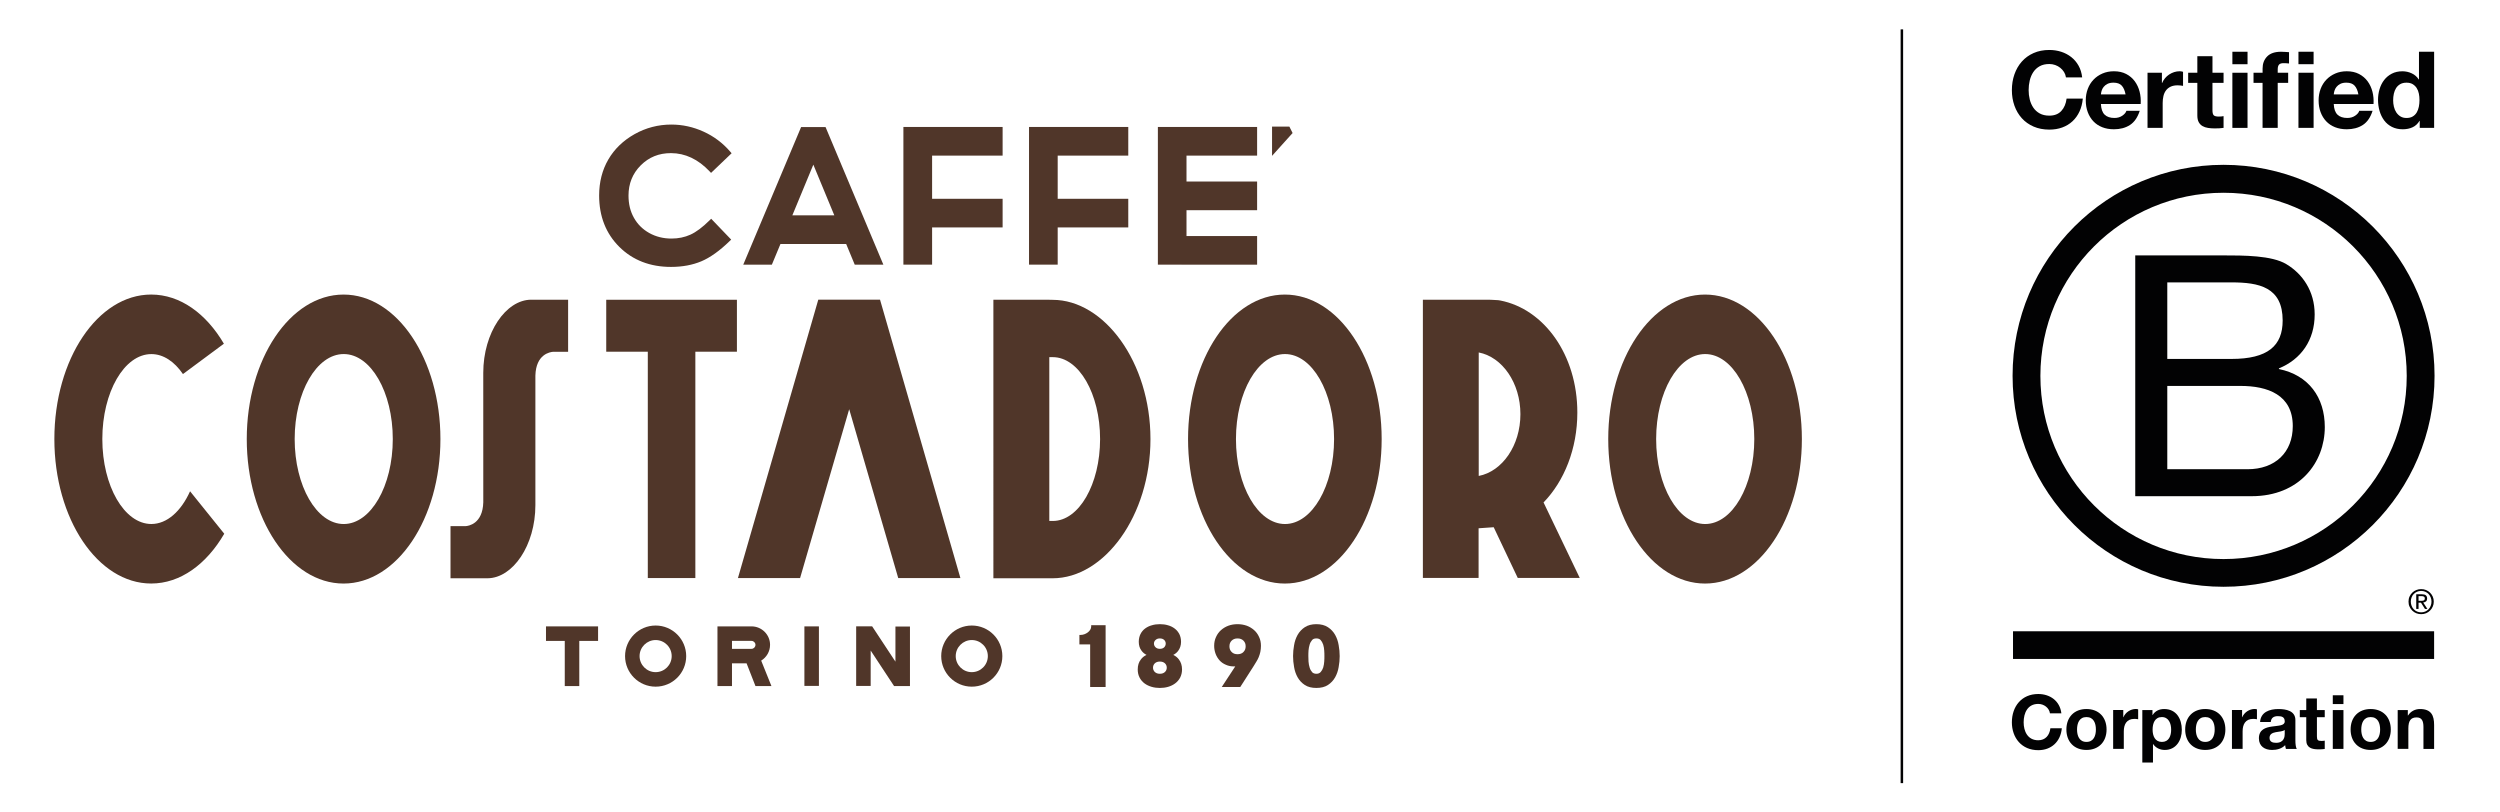 <?xml version="1.0" encoding="utf-8"?>
<!-- Generator: Adobe Illustrator 25.4.1, SVG Export Plug-In . SVG Version: 6.00 Build 0)  -->
<svg version="1.1" id="Livello_1" xmlns="http://www.w3.org/2000/svg" xmlns:xlink="http://www.w3.org/1999/xlink" x="0px" y="0px"
	 viewBox="0 0 2000 650" style="enable-background:new 0 0 2000 650;" xml:space="preserve">
<style type="text/css">
	.st0{fill:#503629;}
	.st1{fill:#020203;}
</style>
<g>
	<g>
		<g>
			<g>
				<path class="st0" d="M274.97,419.22c-21.67,0-39.23-30.42-39.23-67.97c0-37.56,17.56-68.01,39.23-68.01
					c21.7,0,39.26,30.45,39.26,68.01C314.23,388.8,296.67,419.22,274.97,419.22 M274.84,235.65c-42.75,0-77.43,51.76-77.43,115.6
					c0,63.81,34.67,115.59,77.43,115.59c42.79,0,77.5-51.78,77.5-115.59C352.34,287.41,317.64,235.65,274.84,235.65"/>
				<path class="st0" d="M1028.01,419.22c-21.67,0-39.24-30.42-39.24-67.97c0-37.56,17.57-68.01,39.24-68.01
					c21.67,0,39.25,30.45,39.25,68.01C1067.26,388.8,1049.68,419.22,1028.01,419.22 M1027.88,235.65
					c-42.78,0-77.44,51.76-77.44,115.6c0,63.81,34.65,115.59,77.44,115.59c42.79,0,77.45-51.78,77.45-115.59
					C1105.33,287.41,1070.67,235.65,1027.88,235.65"/>
				<path class="st0" d="M1364.15,419.22c-21.65,0-39.23-30.42-39.23-67.97c0-37.56,17.58-68.01,39.23-68.01
					c21.7,0,39.28,30.45,39.28,68.01C1403.43,388.8,1385.85,419.22,1364.15,419.22 M1364.04,235.65
					c-42.76,0-77.45,51.76-77.45,115.6c0,63.81,34.69,115.59,77.45,115.59c42.77,0,77.46-51.78,77.46-115.59
					C1441.5,287.41,1406.81,235.65,1364.04,235.65"/>
				<path class="st0" d="M152.05,393.02c-7.2,15.96-18.39,26.18-30.96,26.18c-21.67,0-39.23-30.41-39.23-67.95
					c0-37.56,17.56-67.98,39.23-67.98c9.62,0,18.46,6.02,25.27,15.98l32.75-24.28c-14.19-24.13-34.95-39.33-58.16-39.33
					c-42.78,0-77.46,51.76-77.46,115.6c0,63.8,34.68,115.58,77.46,115.58c23.35,0,44.27-15.44,58.45-39.83L152.05,393.02z"/>
				<path class="st0" d="M424.9,239.76c-20.17,0.1-38.29,26.27-38.29,58.54v0.46l0.02,103.04c-0.45,17.34-11.92,18.99-14.15,19.11
					h-12.07v41.71h29.62c20.17-0.12,38.28-26.3,38.28-58.52v-0.46V300.55c0.4-17.36,11.93-18.94,14.14-19.11h12.04v-41.67H424.9z"/>
				<polygon class="st0" points="589.53,239.81 484.99,239.81 484.99,281.37 518.24,281.37 518.24,462.44 556.28,462.44 
					556.28,281.37 589.53,281.37 				"/>
				<polygon class="st0" points="704.03,239.76 654.62,239.76 590.35,462.44 640.07,462.44 679.34,327.39 679.36,327.39 
					718.58,462.44 768.32,462.44 				"/>
				<path class="st0" d="M842.24,416.77h-2.8V285.72h2.8c20.89,0,37.83,29.31,37.83,65.53
					C880.07,387.41,863.13,416.77,842.24,416.77 M842.12,239.87c-0.38,0-0.75-0.01-2.68-0.06h-44.73V462.6h44.73
					c1.93,0,2.3,0.02,2.68,0.02c41.24,0,78.25-49.87,78.25-111.36C920.37,289.72,883.36,239.87,842.12,239.87"/>
				<path class="st0" d="M1182.98,380.76v-98.8c18.87,3.65,33.35,24.36,33.35,49.39C1216.34,356.36,1201.85,377.12,1182.98,380.76
					 M1234.84,401.95c16.49-16.99,27.03-42.86,27.03-71.92c0-46.3-26.75-82.87-61.71-89.64l-1.53-0.24
					c-2.21-0.08-6.14-0.46-10.01-0.37h-50.32v0.32v-0.01v222.27h44.57v-39.74l12.09-0.84l19.24,40.58h49.6L1234.84,401.95z"/>
				<polygon class="st0" points="741.6,101.57 722.72,101.57 722.72,211.71 745.68,211.71 745.68,181.94 802.09,181.94 
					802.09,159.03 745.68,159.03 745.68,124.49 802.09,124.49 802.09,101.57 				"/>
				<polygon class="st0" points="1005.69,124.49 1005.69,101.57 945.19,101.57 926.3,101.57 926.3,211.72 945.19,211.72 
					945.19,211.74 1005.69,211.74 1005.69,188.84 949.2,188.84 949.2,168.16 1005.69,168.16 1005.69,145.22 949.2,145.22 
					949.2,124.49 				"/>
				<polygon class="st0" points="842.09,101.57 823.22,101.57 823.22,211.71 846.15,211.71 846.15,181.94 902.62,181.94 
					902.62,159.03 846.15,159.03 846.15,124.49 902.62,124.49 902.62,101.57 				"/>
				<path class="st0" d="M633.87,172.29l16.8-40.57l16.79,40.57H633.87z M660.44,101.64h-19.55l-46.28,110.07h22.89l6.86-16.51
					h52.58l6.84,16.51h22.9L660.44,101.64z"/>
				<polygon class="st0" points="1034.08,106.42 1017.64,124.68 1017.64,101.3 1031.5,101.3 				"/>
				<g>
					<path class="st0" d="M536.8,213.53c-16.74,0-30.65-5.4-41.36-16.05c-10.7-10.62-16.13-24.44-16.13-41.06
						c0-10.75,2.47-20.46,7.35-28.83c4.87-8.37,11.94-15.2,21.02-20.29c9.03-5.08,18.93-7.65,29.41-7.65
						c8.88,0,17.55,1.91,25.76,5.66c8.21,3.72,15.4,9.12,21.36,16.04l1.08,1.25l-16.45,15.72l-1.2-1.27
						c-9.15-9.66-19.53-14.55-30.87-14.55c-9.66,0-17.57,3.2-24.18,9.78c-6.49,6.49-9.78,14.62-9.78,24.16
						c0,6.8,1.42,12.63,4.36,17.84c2.85,5.1,6.96,9.18,12.24,12.13c5.28,2.95,11.25,4.44,17.73,4.44c5.54,0,10.65-1.05,15.18-3.12
						c4.57-2.05,9.73-5.92,15.36-11.49l1.26-1.25l16,16.68l-1.24,1.21c-7.89,7.69-15.48,13.11-22.56,16.13
						C554.08,212,545.89,213.53,536.8,213.53z"/>
				</g>
			</g>
		</g>
	</g>
	<g>
		<path class="st0" d="M478.46,501.11v11.62h-15.03v36.13h-11.62v-36.13h-15.02v-11.62H478.46z"/>
		<path class="st0" d="M548.96,524.88c0,13.52-10.93,24.45-24.46,24.45c-13.45,0-24.45-10.93-24.45-24.45
			c0-13.46,11-24.46,24.45-24.46C538.04,500.42,548.96,511.42,548.96,524.88z M537.35,524.88c0-7.1-5.74-12.85-12.85-12.85
			c-7.03,0-12.84,5.75-12.84,12.85s5.81,12.84,12.84,12.84C531.62,537.72,537.35,531.98,537.35,524.88z"/>
		<path class="st0" d="M608.95,528.5l8.2,20.35h-12.78l-7.1-18.17h-11.68v18.17h-11.62v-47.75h27.26c8.12,0,14.82,6.62,14.82,14.76
			C616.05,521.19,613.19,525.9,608.95,528.5z M604.37,515.86c0-1.71-1.44-3.14-3.14-3.14h-15.64v6.35h15.64
			C602.94,519.07,604.37,517.64,604.37,515.86z"/>
		<path class="st0" d="M643.52,501.11h11.61v47.61h-11.61V501.11z"/>
		<path class="st0" d="M716.35,501.24h11.62v47.61h-12.71l-18.72-28.41v28.28h-11.61v-47.68h12.77l18.65,28.28V501.24z"/>
		<path class="st0" d="M801.88,524.88c0,13.52-10.93,24.45-24.46,24.45c-13.45,0-24.45-10.93-24.45-24.45
			c0-13.46,11-24.46,24.45-24.46C790.96,500.42,801.88,511.42,801.88,524.88z M790.27,524.88c0-7.1-5.74-12.85-12.85-12.85
			c-7.03,0-12.84,5.75-12.84,12.85s5.81,12.84,12.84,12.84C784.53,537.72,790.27,531.98,790.27,524.88z"/>
		<path class="st0" d="M872.94,500.15h11.55v49.46h-12.37v-34.09h-8.6v-7.58h1.09c3.76,0,8.34-3.07,8.34-6.7V500.15z"/>
		<path class="st0" d="M943.1,527.54c1.64,2.12,2.53,4.85,2.53,7.99c0,2.46-0.55,4.65-1.51,6.56c-1.02,1.84-2.32,3.41-4.03,4.65
			c-1.64,1.22-3.49,2.11-5.6,2.73c-2.12,0.61-4.3,0.89-6.62,0.89c-2.25,0-4.44-0.27-6.56-0.89c-2.11-0.62-4.03-1.51-5.67-2.73
			c-1.64-1.23-3.01-2.8-3.96-4.65c-1.02-1.92-1.5-4.1-1.5-6.56c0-3.14,0.82-5.87,2.53-7.99c1.09-1.57,2.66-2.73,4.51-3.62
			c-1.57-0.82-2.86-1.84-3.89-3.21c-1.57-1.99-2.32-4.44-2.32-7.24c0-2.32,0.48-4.43,1.37-6.22c0.89-1.77,2.12-3.27,3.69-4.43
			c1.57-1.16,3.35-2.06,5.4-2.6c1.98-0.61,4.17-0.89,6.42-0.89c2.32,0,4.44,0.27,6.49,0.89c1.98,0.54,3.82,1.44,5.33,2.6
			c1.57,1.16,2.79,2.66,3.75,4.43c0.89,1.78,1.37,3.89,1.37,6.22c0,2.8-0.82,5.26-2.32,7.24c-1.02,1.37-2.32,2.39-3.89,3.21
			C940.44,524.81,941.94,525.97,943.1,527.54z M922.41,534.17c0,1.3,0.48,2.46,1.43,3.41c1.03,0.96,2.32,1.44,4.03,1.44
			c1.77,0,3.08-0.48,4.1-1.44c0.96-0.95,1.44-2.11,1.44-3.41c0-1.43-0.48-2.53-1.44-3.49c-1.02-0.95-2.32-1.43-4.1-1.43
			c-1.71,0-3.01,0.48-4.03,1.43C922.89,531.64,922.41,532.74,922.41,534.17z M932.58,514.83c0-1.09-0.41-2.05-1.22-2.86
			c-0.89-0.82-1.99-1.23-3.49-1.23c-1.44,0-2.53,0.41-3.41,1.23c-0.89,0.82-1.3,1.77-1.3,2.86c0,1.16,0.42,2.19,1.3,3.01
			c0.89,0.82,1.98,1.23,3.41,1.23c1.5,0,2.6-0.41,3.49-1.23C932.17,517.02,932.58,515.99,932.58,514.83z"/>
		<path class="st0" d="M1007.26,509.57c1.02,2.12,1.5,4.51,1.5,7.1c0,1.71-0.2,3.35-0.48,4.85c-0.34,1.44-0.75,2.87-1.3,4.17
			c-0.55,1.3-1.16,2.53-1.92,3.69c-0.68,1.16-1.37,2.32-2.18,3.56l-10.66,16.66H977.4l10.79-16.46h-0.95c-2.39,0-4.58-0.41-6.49-1.3
			c-1.99-0.82-3.69-1.98-5.05-3.48c-1.37-1.51-2.46-3.28-3.21-5.27c-0.75-2.05-1.16-4.17-1.16-6.42c0-2.59,0.48-4.98,1.5-7.1
			c0.96-2.12,2.25-3.96,3.96-5.46c1.71-1.51,3.69-2.73,5.94-3.56c2.25-0.82,4.72-1.22,7.31-1.22c2.53,0,4.99,0.41,7.32,1.22
			c2.25,0.82,4.23,2.05,5.94,3.56C1005,505.61,1006.3,507.46,1007.26,509.57z M994.75,512.51c-1.16-1.16-2.73-1.77-4.72-1.77
			c-1.98,0-3.55,0.61-4.71,1.77c-1.23,1.23-1.77,2.67-1.77,4.58c0,1.84,0.54,3.27,1.77,4.51c1.16,1.23,2.73,1.77,4.71,1.77
			c1.99,0,3.56-0.54,4.72-1.77c1.23-1.23,1.77-2.67,1.77-4.51C996.53,515.18,995.99,513.74,994.75,512.51z"/>
		<path class="st0" d="M1071.75,524.88c0,2.86-0.27,5.8-0.82,8.74c-0.48,3.01-1.44,5.74-2.8,8.19c-1.43,2.53-3.34,4.58-5.74,6.15
			c-2.46,1.64-5.6,2.39-9.29,2.39c-3.69,0-6.84-0.75-9.29-2.39c-2.39-1.57-4.3-3.62-5.74-6.15c-1.37-2.46-2.32-5.19-2.8-8.19
			c-0.54-2.94-0.82-5.88-0.82-8.74c0-2.87,0.27-5.81,0.82-8.74c0.48-3.01,1.44-5.74,2.8-8.2c1.44-2.53,3.34-4.58,5.74-6.15
			c2.46-1.64,5.6-2.46,9.29-2.46c3.69,0,6.83,0.82,9.29,2.46c2.39,1.57,4.31,3.62,5.74,6.15c1.37,2.46,2.32,5.2,2.8,8.2
			C1071.47,519.07,1071.75,522.01,1071.75,524.88z M1046.68,524.88c0,1.22,0,2.66,0.13,4.37c0.13,1.64,0.41,3.27,0.89,4.78
			c0.41,1.44,1.09,2.66,1.99,3.69c0.75,0.82,1.91,1.3,3.41,1.3c1.5,0,2.59-0.48,3.41-1.37c0.89-0.96,1.57-2.18,2.05-3.62
			c0.41-1.51,0.75-3.14,0.82-4.78c0.14-1.71,0.14-3.15,0.14-4.37c0-1.23,0-2.67-0.14-4.44c-0.06-1.64-0.41-3.21-0.82-4.72
			c-0.48-1.43-1.16-2.66-2.05-3.69c-0.82-0.89-1.92-1.3-3.41-1.3c-1.51,0-2.67,0.41-3.41,1.3c-0.89,1.03-1.58,2.26-1.99,3.69
			c-0.48,1.51-0.75,3.08-0.89,4.72C1046.68,522.15,1046.68,523.65,1046.68,524.88z"/>
	</g>
</g>
<rect x="1520.5" y="23.5" class="st1" width="2" height="603"/>
<g>
	<g>
		<path class="st1" d="M1708.21,204.32h69.87c17.01,0,39.4,0,51,7.01c12.68,7.55,22.66,21.31,22.66,40.21
			c0,20.5-10.78,35.88-28.59,43.16v0.54c23.75,4.85,36.69,22.66,36.69,46.41c0,28.32-20.24,55.31-58.55,55.31h-93.09V204.32z
			 M1733.83,287.15h51.29c29.13,0,41.01-10.52,41.01-30.76c0-26.71-18.88-30.48-41.01-30.48h-51.29V287.15z M1733.83,375.38h64.23
			c22.12,0,36.16-13.49,36.16-34.53c0-25.1-20.24-32.11-41.83-32.11h-58.56V375.38z"/>
		<path class="st1" d="M1925.38,300.72c0,80.93-65.6,146.53-146.55,146.53c-80.92,0-146.52-65.6-146.52-146.53
			c0-80.92,65.6-146.51,146.52-146.51C1859.78,154.21,1925.38,219.8,1925.38,300.72z M1778.83,131.86
			c-93.2,0-168.77,75.57-168.77,168.78c0,93.21,75.57,168.78,168.77,168.78c93.24,0,168.81-75.57,168.81-168.78
			C1947.64,207.43,1872.07,131.86,1778.83,131.86z"/>
	</g>
	<g>
		<rect x="1610.41" y="505.02" class="st1" width="336.88" height="22.14"/>
		<path class="st1" d="M1936.75,480.65c0.42,0,0.81-0.02,1.18-0.04c0.34-0.02,0.69-0.1,0.97-0.22c0.3-0.15,0.53-0.33,0.69-0.58
			c0.18-0.27,0.24-0.62,0.24-1.1c0-0.39-0.07-0.72-0.22-0.93c-0.15-0.25-0.35-0.42-0.6-0.53c-0.25-0.14-0.5-0.22-0.83-0.28
			c-0.31-0.02-0.61-0.05-0.93-0.05h-2.42v3.74H1936.75z M1937.56,475.42c1.4,0,2.43,0.28,3.1,0.82c0.68,0.57,1.03,1.4,1.03,2.54
			c0,1.07-0.32,1.82-0.89,2.34c-0.61,0.48-1.34,0.78-2.23,0.88l3.37,5.17h-1.95l-3.22-5.06h-1.93v5.06h-1.85v-11.74H1937.56z
			 M1929.28,484.67c0.39,1.07,0.97,1.98,1.73,2.75c0.73,0.77,1.61,1.38,2.64,1.82c0.99,0.43,2.11,0.63,3.27,0.63
			c1.18,0,2.28-0.2,3.27-0.63c1-0.44,1.88-1.05,2.64-1.82c0.72-0.77,1.31-1.69,1.72-2.75c0.43-1.04,0.65-2.18,0.65-3.39
			c0-1.23-0.22-2.33-0.65-3.38c-0.41-1.05-1.01-1.95-1.72-2.72c-0.76-0.75-1.64-1.35-2.64-1.79c-0.99-0.42-2.08-0.66-3.27-0.66
			c-1.16,0-2.27,0.24-3.27,0.66c-1.03,0.44-1.91,1.04-2.64,1.79c-0.76,0.77-1.34,1.66-1.73,2.72c-0.43,1.04-0.64,2.14-0.64,3.38
			C1928.64,482.49,1928.84,483.63,1929.28,484.67 M1927.61,477.29c0.54-1.21,1.27-2.24,2.18-3.16c0.92-0.91,2-1.58,3.23-2.1
			c1.22-0.52,2.54-0.75,3.89-0.75c1.4,0,2.7,0.23,3.95,0.75c1.2,0.53,2.26,1.2,3.16,2.1c0.91,0.92,1.67,1.95,2.18,3.16
			c0.56,1.23,0.81,2.56,0.81,3.99c0,1.45-0.25,2.77-0.81,3.98c-0.52,1.25-1.27,2.3-2.18,3.2c-0.9,0.93-1.96,1.61-3.16,2.13
			c-1.25,0.5-2.54,0.74-3.95,0.74c-1.35,0-2.67-0.25-3.89-0.74c-1.23-0.52-2.31-1.2-3.23-2.13c-0.91-0.91-1.64-1.96-2.18-3.2
			c-0.56-1.21-0.79-2.54-0.79-3.98C1926.82,479.85,1927.05,478.52,1927.61,477.29"/>
	</g>
	<g>
		<path class="st1" d="M1651.24,57.65c-0.8-1.28-1.79-2.4-2.99-3.37c-1.2-0.97-2.54-1.72-4.05-2.26c-1.51-0.54-3.09-0.81-4.74-0.81
			c-3.01,0-5.58,0.58-7.68,1.75c-2.1,1.17-3.81,2.73-5.12,4.69c-1.31,1.96-2.26,4.2-2.86,6.7c-0.6,2.5-0.89,5.09-0.89,7.77
			c0,2.56,0.29,5.05,0.89,7.46c0.6,2.42,1.55,4.6,2.86,6.53c1.31,1.93,3.01,3.48,5.12,4.65c2.1,1.16,4.67,1.75,7.68,1.75
			c4.1,0,7.3-1.25,9.6-3.75c2.3-2.5,3.71-5.8,4.22-9.9h12.97c-0.34,3.81-1.22,7.25-2.64,10.32c-1.42,3.07-3.3,5.69-5.63,7.85
			c-2.33,2.16-5.06,3.81-8.19,4.95c-3.13,1.14-6.57,1.71-10.32,1.71c-4.67,0-8.86-0.81-12.59-2.43c-3.72-1.62-6.87-3.85-9.43-6.7
			c-2.56-2.84-4.52-6.18-5.89-10.02c-1.37-3.84-2.05-7.98-2.05-12.41c0-4.55,0.68-8.78,2.05-12.67c1.36-3.9,3.33-7.29,5.89-10.19
			c2.56-2.9,5.7-5.18,9.43-6.83c3.72-1.65,7.92-2.47,12.59-2.47c3.36,0,6.53,0.49,9.51,1.45c2.99,0.97,5.66,2.38,8.02,4.23
			c2.36,1.85,4.31,4.14,5.84,6.87c1.54,2.73,2.5,5.86,2.9,9.38h-12.97C1652.54,60.33,1652.03,58.93,1651.24,57.65z"/>
		<path class="st1" d="M1683.72,91.73c1.82,1.76,4.44,2.64,7.85,2.64c2.45,0,4.55-0.61,6.31-1.83c1.76-1.22,2.84-2.52,3.24-3.88
			h10.67c-1.71,5.29-4.33,9.08-7.85,11.35c-3.53,2.28-7.79,3.41-12.8,3.41c-3.47,0-6.6-0.55-9.38-1.66
			c-2.79-1.11-5.15-2.69-7.08-4.74c-1.93-2.05-3.43-4.49-4.48-7.33c-1.05-2.84-1.58-5.97-1.58-9.39c0-3.3,0.54-6.37,1.62-9.21
			c1.08-2.84,2.62-5.3,4.61-7.38c1.99-2.07,4.37-3.71,7.13-4.9c2.76-1.2,5.81-1.79,9.17-1.79c3.75,0,7.02,0.72,9.81,2.17
			c2.79,1.45,5.08,3.4,6.87,5.84c1.79,2.45,3.09,5.23,3.88,8.36c0.79,3.13,1.08,6.4,0.85,9.81h-31.82
			C1680.9,87.12,1681.89,89.97,1683.72,91.73z M1697.41,68.52c-1.45-1.59-3.66-2.39-6.61-2.39c-1.93,0-3.54,0.33-4.82,0.98
			c-1.28,0.65-2.3,1.46-3.07,2.43c-0.77,0.97-1.31,1.99-1.62,3.08c-0.31,1.08-0.5,2.04-0.55,2.9h19.71
			C1699.87,72.45,1698.86,70.12,1697.41,68.52z"/>
		<path class="st1" d="M1729.53,58.2v8.19h0.17c0.57-1.37,1.34-2.63,2.3-3.8c0.97-1.16,2.08-2.16,3.33-2.99
			c1.25-0.82,2.59-1.46,4.01-1.92c1.42-0.45,2.9-0.68,4.44-0.68c0.8,0,1.67,0.14,2.65,0.43v11.26c-0.57-0.11-1.25-0.21-2.05-0.3
			c-0.8-0.08-1.56-0.13-2.3-0.13c-2.22,0-4.09,0.37-5.63,1.11c-1.54,0.74-2.77,1.75-3.71,3.03c-0.94,1.28-1.61,2.77-2,4.48
			c-0.4,1.71-0.6,3.56-0.6,5.54v19.88h-12.12V58.2H1729.53z"/>
		<path class="st1" d="M1778.85,58.2v8.1h-8.88v21.84c0,2.05,0.34,3.41,1.03,4.1c0.68,0.68,2.05,1.02,4.09,1.02
			c0.68,0,1.34-0.03,1.96-0.09c0.62-0.06,1.22-0.14,1.8-0.26v9.39c-1.02,0.17-2.17,0.28-3.42,0.34c-1.25,0.06-2.47,0.09-3.67,0.09
			c-1.87,0-3.66-0.13-5.33-0.39c-1.68-0.25-3.15-0.75-4.43-1.49c-1.28-0.74-2.29-1.79-3.03-3.16c-0.74-1.36-1.1-3.16-1.1-5.37V66.31
			h-7.34v-8.1h7.34V44.98h12.11V58.2H1778.85z"/>
		<path class="st1" d="M1785.91,51.38v-9.98h12.12v9.98H1785.91z M1798.02,58.2v44.11h-12.12V58.2H1798.02z"/>
		<path class="st1" d="M1802.82,66.31v-8.1h7.25v-3.41c0-3.92,1.22-7.14,3.67-9.64c2.44-2.5,6.15-3.76,11.09-3.76
			c1.08,0,2.16,0.04,3.24,0.13c1.07,0.08,2.13,0.16,3.15,0.21v9.05c-1.42-0.17-2.9-0.26-4.44-0.26c-1.65,0-2.83,0.38-3.54,1.15
			c-0.71,0.77-1.07,2.06-1.07,3.88v2.64h8.36v8.1h-8.36v36.01h-12.12V66.31H1802.82z"/>
		<path class="st1" d="M1838.76,51.38v-9.98h12.12v9.98H1838.76z M1850.88,58.2v44.11h-12.12V58.2H1850.88z"/>
		<path class="st1" d="M1869.99,91.73c1.82,1.76,4.44,2.64,7.85,2.64c2.45,0,4.55-0.61,6.32-1.83c1.76-1.22,2.85-2.52,3.24-3.88
			h10.66c-1.7,5.29-4.32,9.08-7.84,11.35c-3.54,2.28-7.8,3.41-12.8,3.41c-3.47,0-6.6-0.55-9.39-1.66c-2.79-1.11-5.15-2.69-7.08-4.74
			c-1.93-2.05-3.43-4.49-4.48-7.33c-1.05-2.84-1.58-5.97-1.58-9.39c0-3.3,0.55-6.37,1.62-9.21c1.08-2.84,2.61-5.3,4.61-7.38
			c1.99-2.07,4.36-3.71,7.12-4.9c2.76-1.2,5.82-1.79,9.17-1.79c3.75,0,7.03,0.72,9.81,2.17c2.79,1.45,5.07,3.4,6.87,5.84
			c1.79,2.45,3.08,5.23,3.88,8.36c0.8,3.13,1.08,6.4,0.86,9.81h-31.82C1867.17,87.12,1868.17,89.97,1869.99,91.73z M1883.68,68.52
			c-1.45-1.59-3.66-2.39-6.61-2.39c-1.94,0-3.54,0.33-4.82,0.98c-1.28,0.65-2.3,1.46-3.07,2.43c-0.77,0.97-1.31,1.99-1.62,3.08
			c-0.31,1.08-0.5,2.04-0.55,2.9h19.7C1886.15,72.45,1885.14,70.12,1883.68,68.52z"/>
		<path class="st1" d="M1935.6,96.68c-1.43,2.39-3.29,4.11-5.59,5.16c-2.3,1.05-4.9,1.58-7.8,1.58c-3.3,0-6.2-0.64-8.7-1.92
			c-2.5-1.28-4.57-3.01-6.19-5.2c-1.62-2.19-2.85-4.71-3.67-7.55c-0.82-2.84-1.23-5.8-1.23-8.87c0-2.96,0.41-5.82,1.23-8.57
			c0.82-2.76,2.05-5.19,3.67-7.3c1.62-2.1,3.66-3.79,6.1-5.07c2.45-1.28,5.29-1.92,8.54-1.92c2.62,0,5.1,0.55,7.46,1.66
			c2.36,1.11,4.23,2.74,5.59,4.91h0.17V41.39h12.12v60.92h-11.52v-5.63H1935.6z M1935.09,74.88c-0.34-1.68-0.92-3.15-1.75-4.44
			c-0.82-1.28-1.89-2.31-3.2-3.11c-1.31-0.8-2.96-1.19-4.95-1.19s-3.67,0.4-5.04,1.19c-1.36,0.8-2.46,1.85-3.29,3.16
			c-0.82,1.31-1.42,2.8-1.79,4.48c-0.37,1.68-0.55,3.43-0.55,5.25c0,1.7,0.19,3.41,0.59,5.12c0.4,1.71,1.04,3.23,1.92,4.56
			c0.89,1.34,1.99,2.42,3.33,3.24c1.33,0.83,2.94,1.24,4.82,1.24c1.99,0,3.65-0.39,4.99-1.19c1.33-0.8,2.4-1.86,3.2-3.2
			c0.79-1.34,1.36-2.86,1.7-4.56c0.34-1.71,0.52-3.47,0.52-5.29C1935.6,78.31,1935.43,76.56,1935.09,74.88z"/>
	</g>
	<g>
		<path class="st1" d="M1639.96,570.64c-0.61-4.27-4.69-7.51-9.38-7.51c-8.47,0-11.66,7.22-11.66,14.73
			c0,7.14,3.19,14.35,11.66,14.35c5.76,0,9.03-3.96,9.73-9.61h9.15c-0.97,10.7-8.36,17.54-18.88,17.54
			c-13.27,0-21.08-9.91-21.08-22.28c0-12.74,7.81-22.66,21.08-22.66c9.44,0,17.36,5.53,18.51,15.44H1639.96z"/>
		<path class="st1" d="M1669.15,567.22c9.8,0,16.1,6.48,16.1,16.4c0,9.85-6.31,16.34-16.1,16.34c-9.73,0-16.04-6.49-16.04-16.34
			C1653.11,573.7,1659.42,567.22,1669.15,567.22z M1669.15,593.53c5.83,0,7.57-4.99,7.57-9.91c0-4.98-1.74-9.97-7.57-9.97
			c-5.77,0-7.52,4.99-7.52,9.97C1661.63,588.54,1663.39,593.53,1669.15,593.53z"/>
		<path class="st1" d="M1690.52,568.01h8.1v5.77h0.13c1.55-3.9,5.77-6.6,9.92-6.6c0.6,0,1.31,0.12,1.86,0.29v7.93
			c-0.79-0.18-2.05-0.29-3.07-0.29c-6.26,0-8.42,4.51-8.42,9.97v14h-8.52V568.01z"/>
		<path class="st1" d="M1713.86,568.06h8.12v3.96h0.12c2.04-3.3,5.4-4.8,9.24-4.8c9.74,0,14.12,7.87,14.12,16.69
			c0,8.29-4.56,16.05-13.63,16.05c-3.72,0-7.26-1.62-9.31-4.69h-0.13v14.78h-8.53V568.06z M1736.92,583.69
			c0-4.94-1.98-10.04-7.45-10.04c-5.59,0-7.39,4.99-7.39,10.04c0,5.04,1.92,9.85,7.45,9.85
			C1735.13,593.53,1736.92,588.73,1736.92,583.69z"/>
		<path class="st1" d="M1764.18,567.22c9.8,0,16.12,6.48,16.12,16.4c0,9.85-6.32,16.34-16.12,16.34c-9.73,0-16.03-6.49-16.03-16.34
			C1748.14,573.7,1754.45,567.22,1764.18,567.22z M1764.18,593.53c5.83,0,7.57-4.99,7.57-9.91c0-4.98-1.75-9.97-7.57-9.97
			c-5.76,0-7.51,4.99-7.51,9.97C1756.67,588.54,1758.42,593.53,1764.18,593.53z"/>
		<path class="st1" d="M1785.56,568.01h8.11v5.77h0.13c1.55-3.9,5.76-6.6,9.9-6.6c0.6,0,1.32,0.12,1.86,0.29v7.93
			c-0.78-0.18-2.05-0.29-3.06-0.29c-6.25,0-8.41,4.51-8.41,9.97v14h-8.53V568.01z"/>
		<path class="st1" d="M1808.07,577.62c0.49-7.99,7.63-10.39,14.6-10.39c6.18,0,13.64,1.38,13.64,8.82v16.17
			c0,2.83,0.29,5.65,1.09,6.91h-8.66c-0.29-0.97-0.54-1.98-0.61-3.01c-2.69,2.83-6.66,3.85-10.44,3.85
			c-5.89,0-10.57-2.94-10.57-9.32c0-7.02,5.3-8.7,10.57-9.43c5.23-0.78,10.1-0.6,10.1-4.09c0-3.66-2.54-4.2-5.53-4.2
			c-3.25,0-5.34,1.32-5.65,4.69H1808.07z M1827.78,583.92c-1.45,1.27-4.45,1.32-7.1,1.81c-2.64,0.53-5.05,1.45-5.05,4.57
			c0,3.19,2.47,3.96,5.23,3.96c6.66,0,6.91-5.28,6.91-7.15V583.92z"/>
		<path class="st1" d="M1853.54,568.06h6.25v5.71h-6.25v15.37c0,2.89,0.73,3.61,3.6,3.61c0.9,0,1.75-0.06,2.65-0.23v6.67
			c-1.45,0.24-3.32,0.3-5,0.3c-5.21,0-9.78-1.21-9.78-7.39v-18.32h-5.17v-5.71h5.17v-9.32h8.52V568.06z"/>
		<path class="st1" d="M1874.76,563.25h-8.53v-7.03h8.53V563.25z M1866.23,568.06h8.53v31.06h-8.53V568.06z"/>
		<path class="st1" d="M1896.52,567.22c9.8,0,16.12,6.48,16.12,16.4c0,9.85-6.32,16.34-16.12,16.34c-9.72,0-16.03-6.49-16.03-16.34
			C1880.49,573.7,1886.8,567.22,1896.52,567.22z M1896.52,593.53c5.84,0,7.58-4.99,7.58-9.91c0-4.98-1.74-9.97-7.58-9.97
			c-5.76,0-7.51,4.99-7.51,9.97C1889.01,588.54,1890.76,593.53,1896.52,593.53z"/>
		<path class="st1" d="M1918.15,568.06h8.11v4.33h0.18c2.17-3.49,5.89-5.17,9.5-5.17c9.07,0,11.35,5.1,11.35,12.79v19.11h-8.53
			v-17.55c0-5.1-1.51-7.64-5.46-7.64c-4.64,0-6.62,2.59-6.62,8.9v16.28h-8.53V568.06z"/>
	</g>
</g>
</svg>
